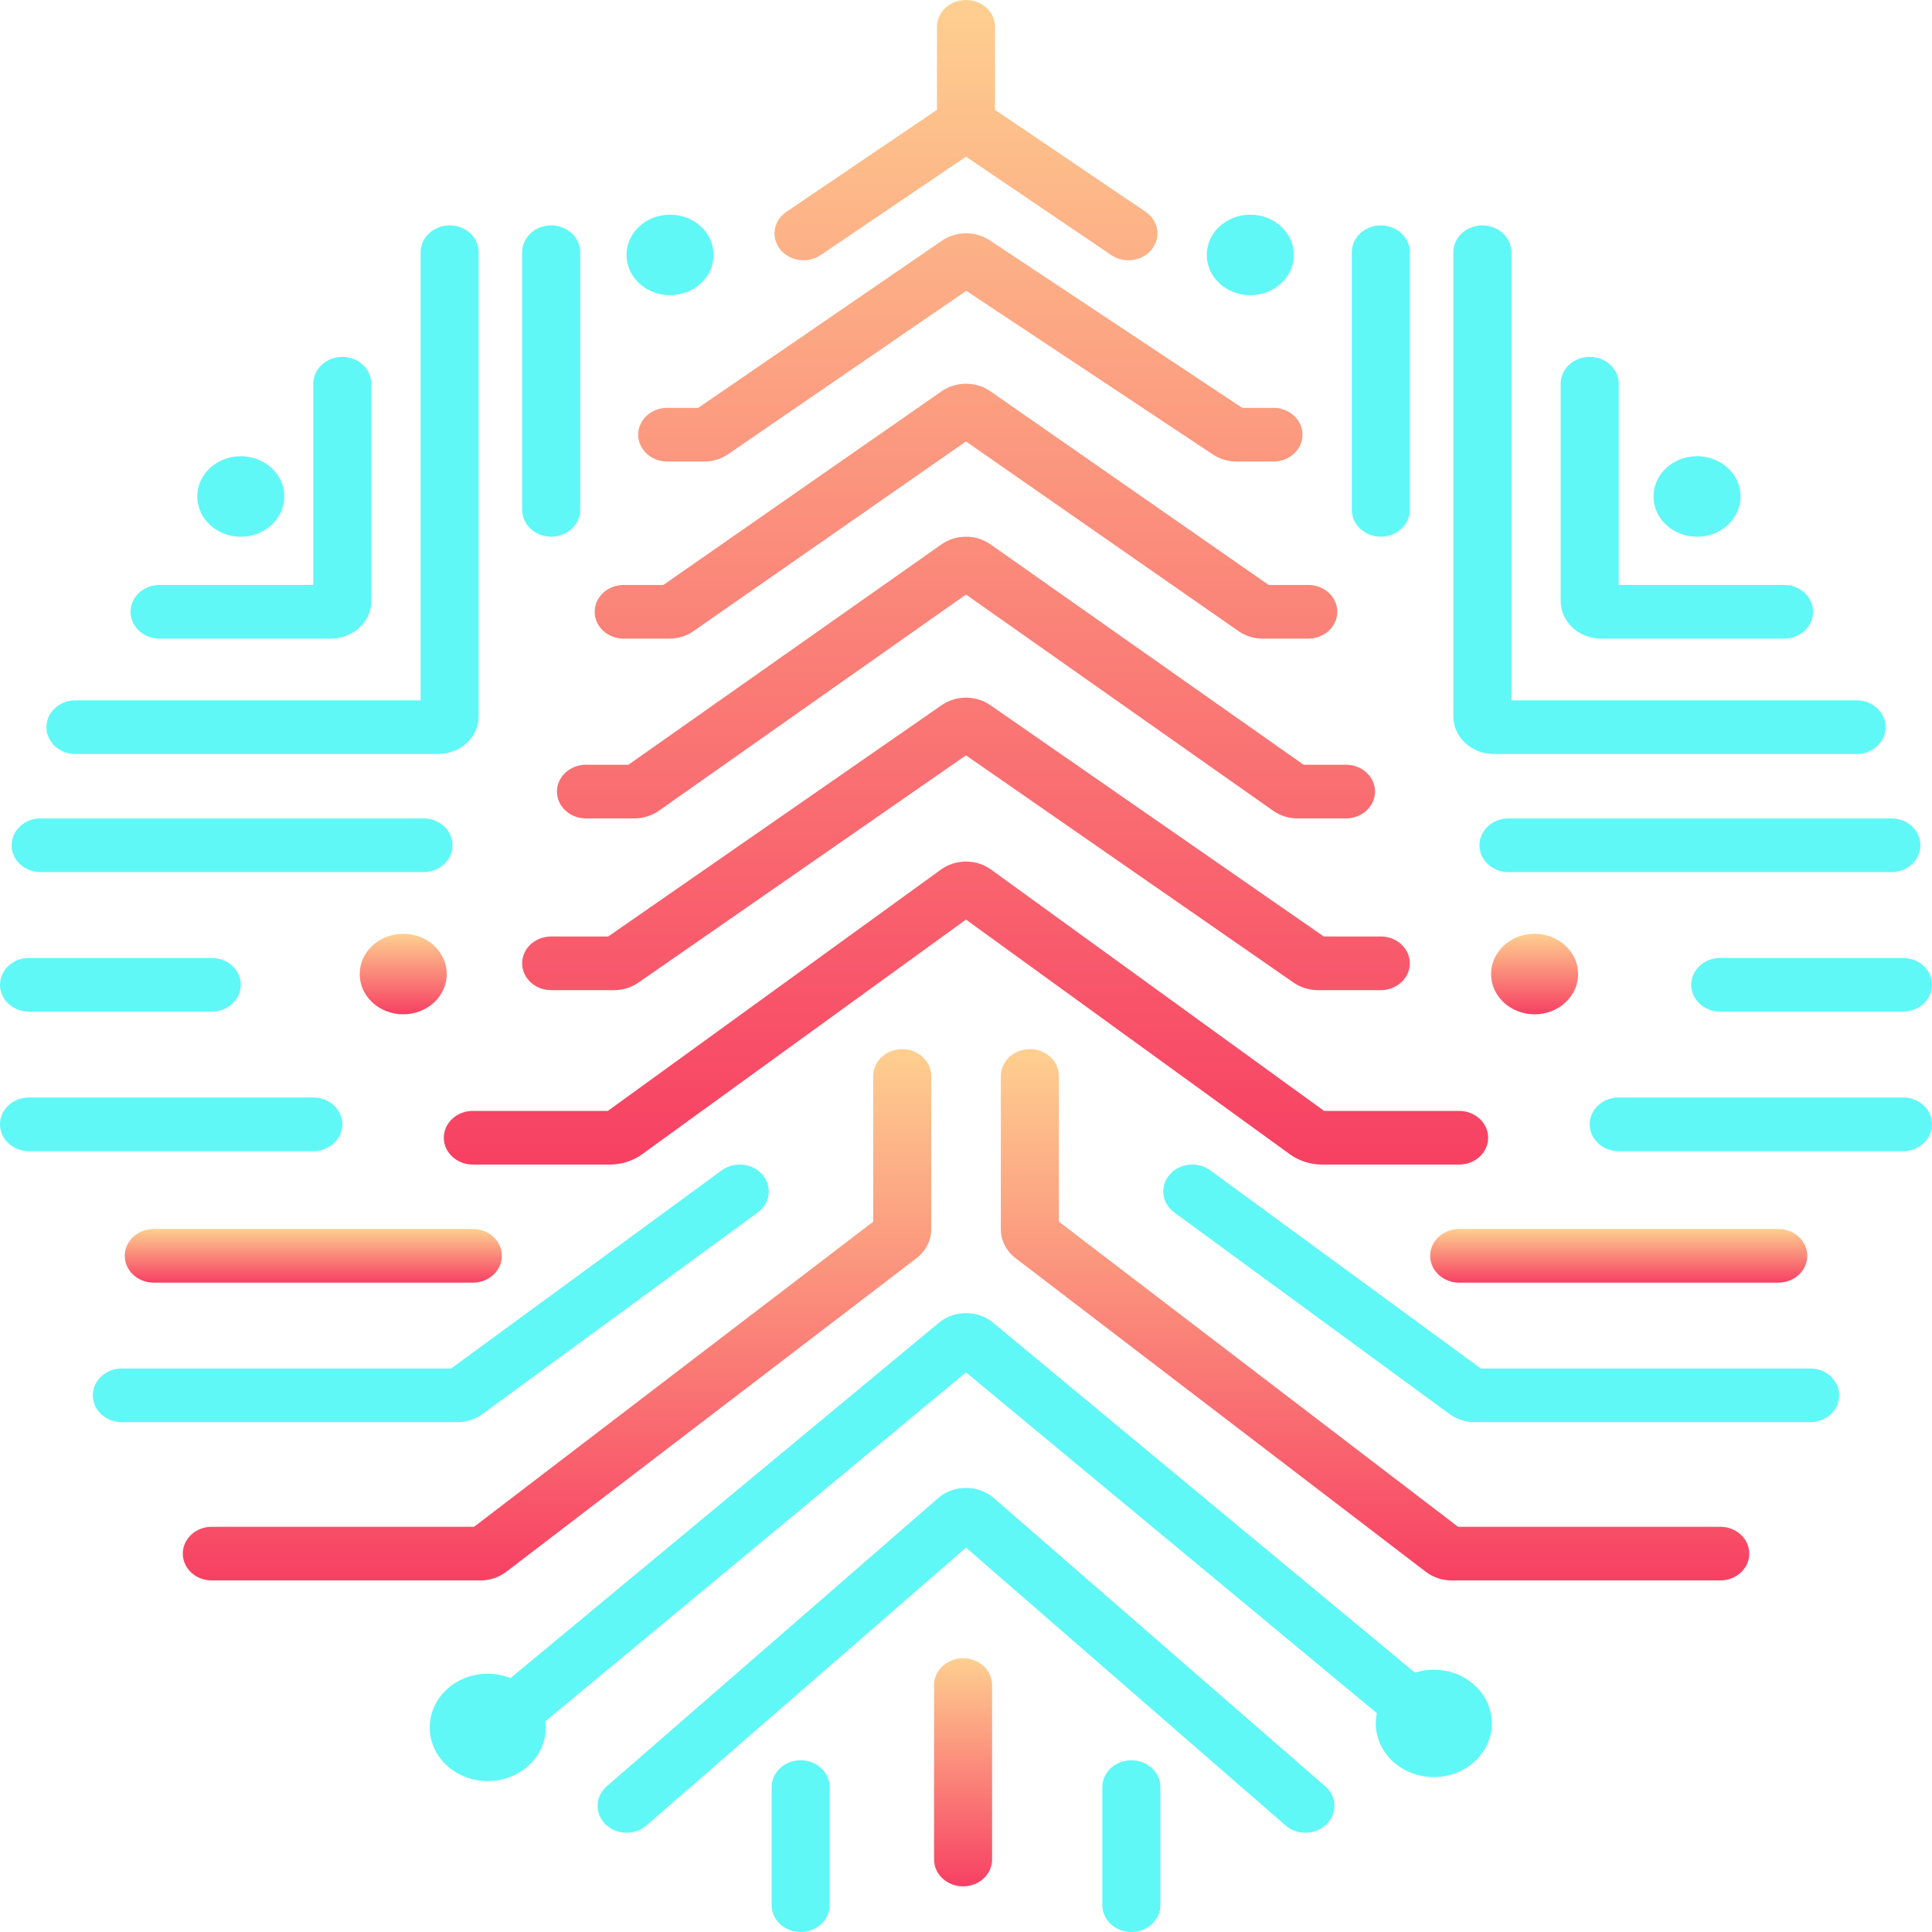 <?xml version="1.0" encoding="UTF-8"?> <svg xmlns="http://www.w3.org/2000/svg" width="140" height="140" viewBox="0 0 140 140" fill="none"><path fill-rule="evenodd" clip-rule="evenodd" d="M32.583 16.334C33.743 16.334 34.685 17.204 34.685 18.278V51.917C34.685 53.421 33.367 54.639 31.742 54.639H5.465C4.305 54.639 3.363 53.769 3.363 52.695C3.363 51.621 4.305 50.751 5.465 50.751H30.48V18.278C30.48 17.204 31.422 16.334 32.583 16.334ZM39.94 16.334C41.101 16.334 42.042 17.204 42.042 18.278V36.945C42.042 38.019 41.101 38.889 39.94 38.889C38.779 38.889 37.838 38.019 37.838 36.945V18.278C37.838 17.204 38.779 16.334 39.94 16.334ZM100.06 16.334C101.221 16.334 102.162 17.204 102.162 18.278V36.945C102.162 38.019 101.221 38.889 100.06 38.889C98.899 38.889 97.958 38.019 97.958 36.945V18.278C97.958 17.204 98.899 16.334 100.06 16.334ZM107.417 16.334C108.578 16.334 109.52 17.204 109.52 18.278V50.751H134.535C135.695 50.751 136.637 51.621 136.637 52.695C136.637 53.769 135.695 54.639 134.535 54.639H108.258C106.633 54.639 105.315 53.421 105.315 51.917V18.278C105.315 17.204 106.257 16.334 107.417 16.334ZM24.805 25.862C25.966 25.862 26.907 26.733 26.907 27.806V43.556C26.907 45.06 25.589 46.278 23.964 46.278H11.562C10.401 46.278 9.459 45.408 9.459 44.334C9.459 43.26 10.401 42.389 11.562 42.389H22.703V27.806C22.703 26.733 23.644 25.862 24.805 25.862ZM115.195 25.862C116.356 25.862 117.297 26.733 117.297 27.806V42.389H129.279C130.44 42.389 131.381 43.26 131.381 44.334C131.381 45.408 130.44 46.278 129.279 46.278H116.036C114.411 46.278 113.093 45.06 113.093 43.556V27.806C113.093 26.733 114.034 25.862 115.195 25.862ZM0.841 61.251C0.841 60.177 1.782 59.306 2.943 59.306H30.691C31.852 59.306 32.793 60.177 32.793 61.251C32.793 62.324 31.852 63.195 30.691 63.195H2.943C1.782 63.195 0.841 62.324 0.841 61.251ZM107.207 61.251C107.207 60.177 108.149 59.306 109.309 59.306H137.057C138.218 59.306 139.159 60.177 139.159 61.251C139.159 62.324 138.218 63.195 137.057 63.195H109.309C108.149 63.195 107.207 62.324 107.207 61.251ZM0 71.362C0 70.288 0.941 69.417 2.102 69.417H15.345C16.506 69.417 17.447 70.288 17.447 71.362C17.447 72.435 16.506 73.306 15.345 73.306H2.102C0.941 73.306 0 72.435 0 71.362ZM122.553 71.362C122.553 70.288 123.494 69.417 124.655 69.417H137.898C139.059 69.417 140 70.288 140 71.362C140 72.435 139.059 73.306 137.898 73.306H124.655C123.494 73.306 122.553 72.435 122.553 71.362ZM0 81.473C0 80.399 0.941 79.528 2.102 79.528H22.703C23.863 79.528 24.805 80.399 24.805 81.473C24.805 82.546 23.863 83.417 22.703 83.417H2.102C0.941 83.417 0 82.546 0 81.473ZM115.195 81.473C115.195 80.399 116.137 79.528 117.297 79.528H137.898C139.059 79.528 140 80.399 140 81.473C140 82.546 139.059 83.417 137.898 83.417H117.297C116.137 83.417 115.195 82.546 115.195 81.473ZM55.252 85.127C55.972 85.969 55.819 87.192 54.909 87.858L34.958 102.468C34.438 102.849 33.794 103.056 33.131 103.056H8.829C7.668 103.056 6.727 102.185 6.727 101.112C6.727 100.038 7.668 99.167 8.829 99.167H32.692L52.299 84.809C53.209 84.143 54.531 84.285 55.252 85.127ZM84.748 85.127C85.469 84.285 86.791 84.143 87.701 84.809L107.308 99.167H131.171C132.332 99.167 133.273 100.038 133.273 101.112C133.273 102.185 132.332 103.056 131.171 103.056H106.869C106.206 103.056 105.563 102.849 105.042 102.468L85.091 87.858C84.181 87.192 84.028 85.969 84.748 85.127ZM68.035 95.852C69.153 94.924 70.847 94.924 71.965 95.852L103.986 122.414C104.85 123.131 104.923 124.36 104.147 125.16C103.373 125.959 102.044 126.026 101.179 125.309L70 99.446L38.821 125.309C37.956 126.026 36.627 125.959 35.853 125.16C35.077 124.36 35.15 123.131 36.014 122.414L68.035 95.852ZM70 112.142L46.845 132.278C45.999 133.014 44.669 132.976 43.874 132.193C43.079 131.411 43.12 130.181 43.965 129.445L67.984 108.557C69.117 107.572 70.883 107.572 72.016 108.557L96.034 129.445C96.88 130.181 96.921 131.411 96.126 132.193C95.331 132.976 94.001 133.014 93.155 132.278L70 112.142ZM58.018 127.556C59.179 127.556 60.12 128.427 60.12 129.5V138.056C60.12 139.13 59.179 140 58.018 140C56.857 140 55.916 139.13 55.916 138.056V129.5C55.916 128.427 56.857 127.556 58.018 127.556ZM81.982 127.556C83.143 127.556 84.084 128.427 84.084 129.5V138.056C84.084 139.13 83.143 140 81.982 140C80.821 140 79.88 139.13 79.88 138.056V129.5C79.88 128.427 80.821 127.556 81.982 127.556Z" fill="#60F7F7"></path><path fill-rule="evenodd" clip-rule="evenodd" d="M69.999 0C71.16 0 72.101 0.871 72.101 1.944V7.958L83.013 15.348C83.949 15.982 84.153 17.199 83.467 18.065C82.781 18.932 81.466 19.12 80.529 18.485L69.999 11.354L59.469 18.485C58.532 19.12 57.217 18.932 56.531 18.065C55.845 17.199 56.049 15.982 56.985 15.348L67.897 7.958V1.944C67.897 0.871 68.838 0 69.999 0ZM70.02 21.073L52.766 32.909C52.258 33.257 51.644 33.444 51.012 33.444H48.347C47.187 33.444 46.245 32.574 46.245 31.5C46.245 30.426 47.187 29.555 48.347 29.555H50.596L68.254 17.443C69.282 16.738 70.683 16.728 71.723 17.417L90.014 29.555H92.281C93.442 29.555 94.383 30.426 94.383 31.5C94.383 32.574 93.442 33.444 92.281 33.444H89.609C88.993 33.444 88.393 33.266 87.893 32.934L70.02 21.073ZM69.999 31.989L50.256 45.73C49.746 46.086 49.125 46.278 48.487 46.278H45.194C44.033 46.278 43.092 45.407 43.092 44.333C43.092 43.26 44.033 42.389 45.194 42.389H48.065L68.229 28.354C69.278 27.624 70.72 27.624 71.769 28.354L91.933 42.389H94.804C95.965 42.389 96.906 43.26 96.906 44.333C96.906 45.407 95.965 46.278 94.804 46.278H91.511C90.873 46.278 90.252 46.086 89.742 45.73L69.999 31.989ZM69.999 43.082L47.744 58.749C47.231 59.11 46.605 59.305 45.962 59.305H42.461C41.301 59.305 40.359 58.435 40.359 57.361C40.359 56.287 41.301 55.417 42.461 55.417H45.536L68.217 39.45C69.27 38.709 70.728 38.709 71.781 39.45L94.462 55.417H97.537C98.697 55.417 99.639 56.287 99.639 57.361C99.639 58.435 98.697 59.305 97.537 59.305H94.036C93.392 59.305 92.766 59.11 92.254 58.749L69.999 43.082ZM69.999 54.736L46.259 71.205C45.75 71.559 45.13 71.75 44.493 71.75H39.939C38.778 71.75 37.837 70.879 37.837 69.805C37.837 68.732 38.778 67.861 39.939 67.861H44.073L68.233 51.1C69.28 50.374 70.718 50.374 71.765 51.1L95.925 67.861H100.059C101.22 67.861 102.161 68.732 102.161 69.805C102.161 70.879 101.22 71.75 100.059 71.75H95.505C94.868 71.75 94.248 71.559 93.739 71.205L69.999 54.736ZM69.999 66.636L46.527 83.644C45.861 84.127 45.039 84.389 44.194 84.389H34.263C33.102 84.389 32.161 83.518 32.161 82.444C32.161 81.371 33.102 80.5 34.263 80.5H44.048L68.184 63.012C69.25 62.239 70.748 62.239 71.814 63.012L95.949 80.5H105.735C106.896 80.5 107.837 81.371 107.837 82.444C107.837 83.518 106.896 84.389 105.735 84.389H95.804C94.959 84.389 94.137 84.127 93.471 83.644L69.999 66.636Z" fill="url(#paint0_linear_630_21309)"></path><path fill-rule="evenodd" clip-rule="evenodd" d="M65.378 76.025C66.539 76.025 67.48 76.896 67.48 77.97V89.076C67.48 89.888 67.088 90.657 66.412 91.174L36.68 113.902C36.153 114.305 35.49 114.525 34.806 114.525H15.348C14.187 114.525 13.246 113.655 13.246 112.581C13.246 111.507 14.187 110.636 15.348 110.636H34.352L63.276 88.527V77.97C63.276 76.896 64.218 76.025 65.378 76.025ZM74.627 76.025C75.788 76.025 76.73 76.896 76.73 77.97V88.527L105.654 110.636H124.658C125.818 110.636 126.76 111.507 126.76 112.581C126.76 113.655 125.818 114.525 124.658 114.525H105.2C104.516 114.525 103.853 114.305 103.325 113.902L73.594 91.174C72.917 90.657 72.525 89.888 72.525 89.076V77.97C72.525 76.896 73.467 76.025 74.627 76.025Z" fill="url(#paint1_linear_630_21309)"></path><path fill-rule="evenodd" clip-rule="evenodd" d="M9.04 91C9.04 89.926 9.981 89.056 11.142 89.056H34.265C35.426 89.056 36.367 89.926 36.367 91C36.367 92.074 35.426 92.945 34.265 92.945H11.142C9.981 92.945 9.04 92.074 9.04 91ZM103.635 91C103.635 89.926 104.576 89.056 105.737 89.056H128.86C130.021 89.056 130.962 89.926 130.962 91C130.962 92.074 130.021 92.945 128.86 92.945H105.737C104.576 92.945 103.635 92.074 103.635 91Z" fill="url(#paint2_linear_630_21309)"></path><path fill-rule="evenodd" clip-rule="evenodd" d="M69.789 120.164C70.949 120.164 71.891 121.035 71.891 122.109V134.747C71.891 135.821 70.949 136.692 69.789 136.692C68.628 136.692 67.686 135.821 67.686 134.747V122.109C67.686 121.035 68.628 120.164 69.789 120.164Z" fill="url(#paint3_linear_630_21309)"></path><path d="M38.215 128.017C36.519 129.484 33.858 129.4 32.273 127.831C30.688 126.262 30.778 123.801 32.474 122.334C34.171 120.868 36.831 120.952 38.417 122.521C40.002 124.09 39.912 126.551 38.215 128.017Z" fill="#60F7F7"></path><path d="M101.028 127.726C102.725 129.192 105.385 129.109 106.971 127.539C108.556 125.97 108.466 123.509 106.769 122.042C105.072 120.576 102.412 120.66 100.827 122.229C99.242 123.798 99.332 126.259 101.028 127.726Z" fill="#60F7F7"></path><path d="M20.601 35.976C20.601 37.587 19.189 38.893 17.448 38.893C15.707 38.893 14.295 37.587 14.295 35.976C14.295 34.365 15.707 33.06 17.448 33.06C19.189 33.06 20.601 34.365 20.601 35.976Z" fill="#60F7F7"></path><path d="M126.126 35.976C126.126 37.587 124.714 38.893 122.972 38.893C121.231 38.893 119.819 37.587 119.819 35.976C119.819 34.365 121.231 33.06 122.972 33.06C124.714 33.06 126.126 34.365 126.126 35.976Z" fill="#60F7F7"></path><path d="M114.355 70.584C114.355 72.194 112.943 73.5 111.202 73.5C109.461 73.5 108.049 72.194 108.049 70.584C108.049 68.973 109.461 67.667 111.202 67.667C112.943 67.667 114.355 68.973 114.355 70.584Z" fill="url(#paint4_linear_630_21309)"></path><path d="M51.708 18.473C51.708 20.084 50.296 21.39 48.554 21.39C46.813 21.39 45.401 20.084 45.401 18.473C45.401 16.863 46.813 15.557 48.554 15.557C50.296 15.557 51.708 16.863 51.708 18.473Z" fill="#60F7F7"></path><path d="M93.754 18.473C93.754 20.084 92.342 21.39 90.6 21.39C88.859 21.39 87.447 20.084 87.447 18.473C87.447 16.863 88.859 15.557 90.6 15.557C92.342 15.557 93.754 16.863 93.754 18.473Z" fill="#60F7F7"></path><path d="M32.373 70.584C32.373 72.194 30.961 73.5 29.22 73.5C27.478 73.5 26.066 72.194 26.066 70.584C26.066 68.973 27.478 67.667 29.22 67.667C30.961 67.667 32.373 68.973 32.373 70.584Z" fill="url(#paint5_linear_630_21309)"></path><defs><linearGradient id="paint0_linear_630_21309" x1="69.999" y1="0" x2="69.999" y2="84.389" gradientUnits="userSpaceOnUse"><stop stop-color="#FECF90"></stop><stop offset="1" stop-color="#F74063"></stop></linearGradient><linearGradient id="paint1_linear_630_21309" x1="70.003" y1="76.025" x2="70.003" y2="114.525" gradientUnits="userSpaceOnUse"><stop stop-color="#FECF90"></stop><stop offset="1" stop-color="#F74063"></stop></linearGradient><linearGradient id="paint2_linear_630_21309" x1="70.001" y1="89.056" x2="70.001" y2="92.945" gradientUnits="userSpaceOnUse"><stop stop-color="#FECF90"></stop><stop offset="1" stop-color="#F74063"></stop></linearGradient><linearGradient id="paint3_linear_630_21309" x1="69.789" y1="120.164" x2="69.789" y2="136.692" gradientUnits="userSpaceOnUse"><stop stop-color="#FECF90"></stop><stop offset="1" stop-color="#F74063"></stop></linearGradient><linearGradient id="paint4_linear_630_21309" x1="111.202" y1="67.667" x2="111.202" y2="73.5" gradientUnits="userSpaceOnUse"><stop stop-color="#FECF90"></stop><stop offset="1" stop-color="#F74063"></stop></linearGradient><linearGradient id="paint5_linear_630_21309" x1="29.22" y1="67.667" x2="29.22" y2="73.5" gradientUnits="userSpaceOnUse"><stop stop-color="#FECF90"></stop><stop offset="1" stop-color="#F74063"></stop></linearGradient></defs></svg> 
